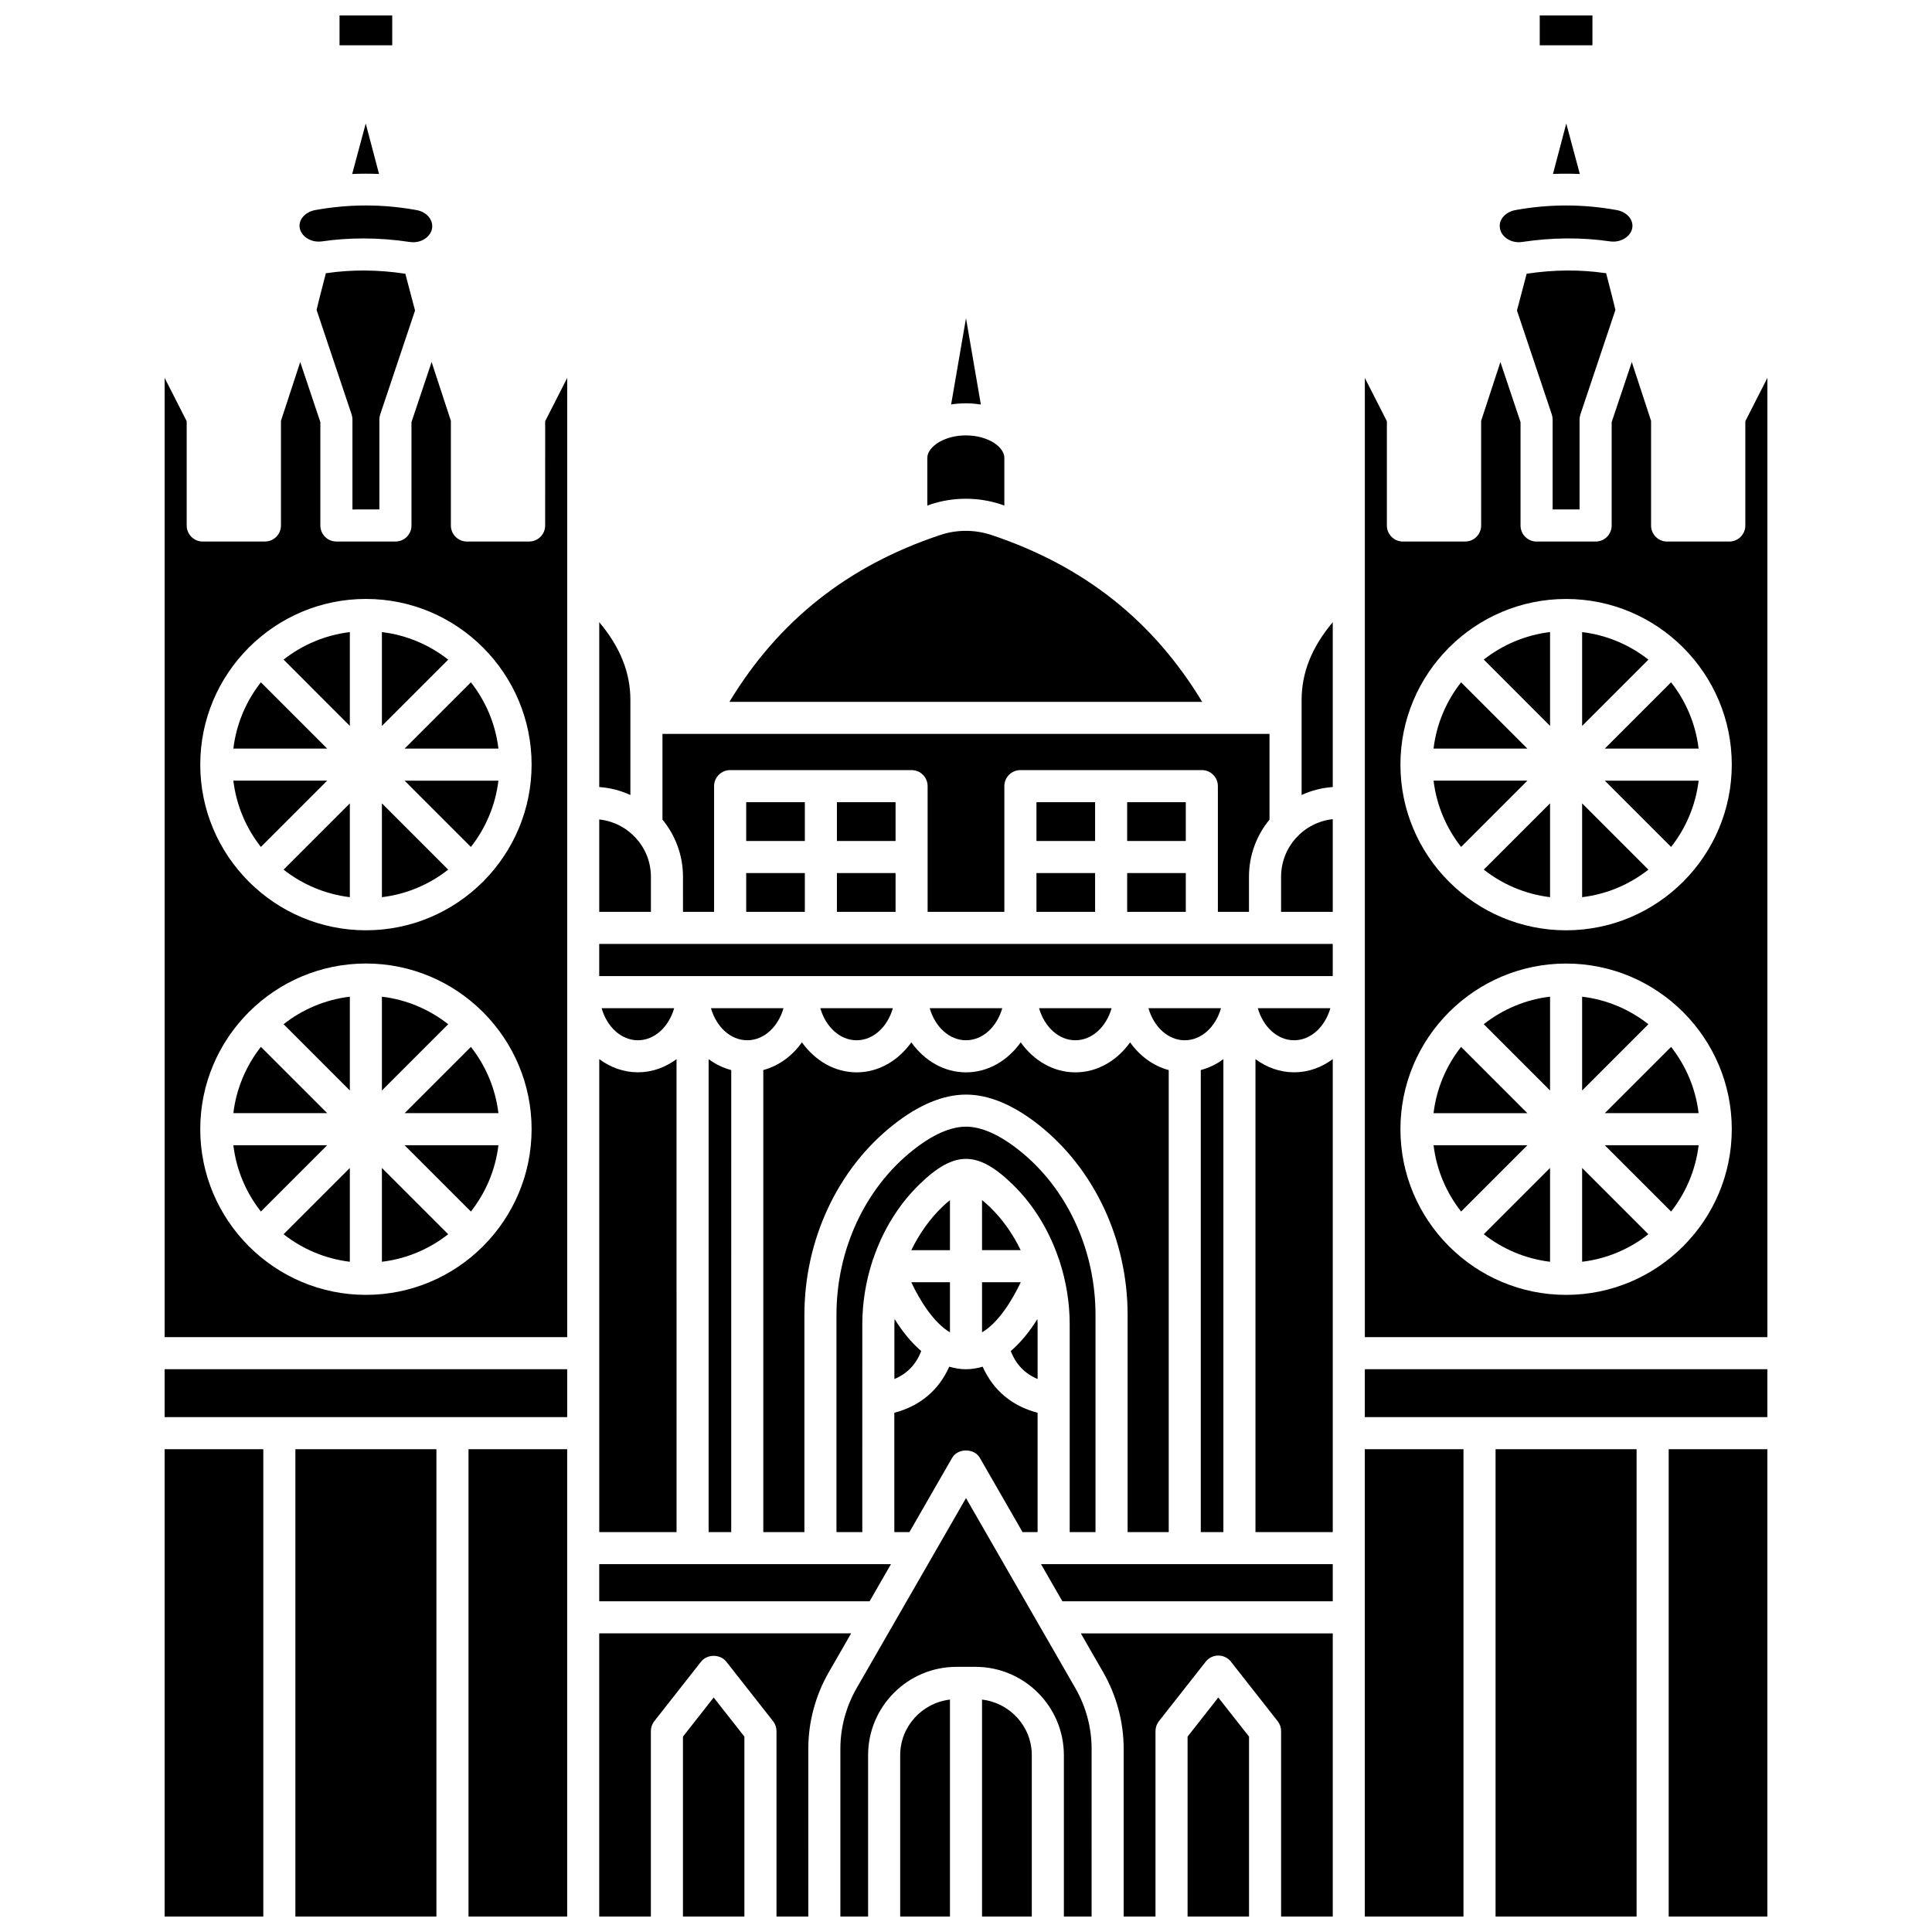 <?xml version="1.0" encoding="UTF-8"?>
<!-- Uploaded to: SVG Repo, www.svgrepo.com, Generator: SVG Repo Mixer Tools -->
<svg width="800px" height="800px" version="1.1" viewBox="144 144 512 512" xmlns="http://www.w3.org/2000/svg">
 <defs>
  <clipPath id="o">
   <path d="m268 528h27v123.9h-27z"/>
  </clipPath>
  <clipPath id="h">
   <path d="m222 528h38v123.9h-38z"/>
  </clipPath>
  <clipPath id="g">
   <path d="m233 148.09h15v8.906h-15z"/>
  </clipPath>
  <clipPath id="f">
   <path d="m187 528h27v123.9h-27z"/>
  </clipPath>
  <clipPath id="e">
   <path d="m552 148.09h15v8.906h-15z"/>
  </clipPath>
  <clipPath id="d">
   <path d="m540 528h38v123.9h-38z"/>
  </clipPath>
  <clipPath id="c">
   <path d="m505 528h27v123.9h-27z"/>
  </clipPath>
  <clipPath id="b">
   <path d="m586 528h27v123.9h-27z"/>
  </clipPath>
  <clipPath id="a">
   <path d="m366 541h68v110.9h-68z"/>
  </clipPath>
  <clipPath id="n">
   <path d="m324 593h18v58.902h-18z"/>
  </clipPath>
  <clipPath id="m">
   <path d="m458 593h18v58.902h-18z"/>
  </clipPath>
  <clipPath id="l">
   <path d="m430 576h68v75.902h-68z"/>
  </clipPath>
  <clipPath id="k">
   <path d="m404 594h14v57.902h-14z"/>
  </clipPath>
  <clipPath id="j">
   <path d="m302 576h68v75.902h-68z"/>
  </clipPath>
  <clipPath id="i">
   <path d="m382 594h14v57.902h-14z"/>
  </clipPath>
 </defs>
 <path d="m381.02 550.02h3.988l11.305-19.656c1.512-2.637 5.852-2.637 7.367 0l11.305 19.656h3.988v-31.621c-6.859-1.812-11.777-5.988-14.559-12.215-1.406 0.402-2.863 0.68-4.426 0.68-1.559 0-3.019-0.277-4.426-0.68-2.781 6.227-7.695 10.406-14.559 12.215l0.004 31.621z"/>
 <path d="m404.25 497.08c4.336-2.543 7.961-8.434 10.262-13.277h-10.262z"/>
 <path d="m418.98 494.96c0-0.469-0.051-0.922-0.066-1.387-1.891 3.039-4.238 6.062-7.055 8.473 1.398 3.562 3.723 5.992 7.121 7.406l-0.004-14.492z"/>
 <path d="m381.02 494.95v14.504c3.394-1.406 5.723-3.844 7.121-7.406-2.812-2.41-5.164-5.434-7.055-8.477-0.016 0.465-0.066 0.918-0.066 1.379z"/>
 <path d="m331.79 550.02h5.992l0.004-122.44c-2.164-0.574-4.188-1.551-5.992-2.891z"/>
 <path d="m342.03 419.68c4.445 0 8.199-3.566 9.609-8.5h-19.227c1.418 4.938 5.176 8.5 9.617 8.5z"/>
 <path d="m457.97 419.68c4.445 0 8.199-3.566 9.613-8.5h-19.227c1.414 4.938 5.164 8.5 9.613 8.5z"/>
 <path d="m462.22 550.02h5.992v-125.34c-1.805 1.344-3.828 2.32-5.992 2.891z"/>
 <path d="m395.75 497.08v-13.281h-10.262c2.301 4.848 5.93 10.738 10.262 13.281z"/>
 <path d="m395.75 462.04c-0.633 0.516-1.316 1.102-2.109 1.871-3.348 3.242-6.062 7.129-8.133 11.395h10.238z"/>
 <path d="m434.32 550.02v-57.578c0-17.277-7.586-33.598-20.297-43.652-5.211-4.117-9.93-6.211-14.027-6.211s-8.816 2.09-14.023 6.211c-12.715 10.051-20.301 26.371-20.301 43.652v57.578h6.844l0.004-55.066c0-5.758 0.949-11.387 2.66-16.684 0.055-0.176 0.09-0.344 0.164-0.504 0.031-0.066 0.051-0.133 0.086-0.199 2.559-7.531 6.711-14.363 12.301-19.77 9.199-8.91 15.344-8.902 24.531-0.008 5.59 5.406 9.746 12.242 12.305 19.773 0.035 0.066 0.055 0.137 0.09 0.203 0.078 0.164 0.109 0.344 0.164 0.52 1.715 5.297 2.66 10.926 2.66 16.684v55.051z"/>
 <path d="m205.84 447.5c0.789 6.578 3.394 12.598 7.297 17.566l17.566-17.566z"/>
 <path d="m438.59 411.18h-19.227c1.414 4.934 5.168 8.5 9.609 8.5 4.445 0 8.207-3.562 9.617-8.5z"/>
 <g clip-path="url(#o)">
  <path d="m268.16 528.05h26.148v123.85h-26.148z"/>
 </g>
 <path d="m187.63 519.55h106.68v-12.695h-106.68z"/>
 <path d="m213.14 421.43c-3.902 4.965-6.504 10.984-7.297 17.562h24.859z"/>
 <path d="m236.71 432.99v-24.859c-6.578 0.789-12.598 3.394-17.562 7.293z"/>
 <path d="m236.71 478.38v-24.859l-17.562 17.562c4.965 3.902 10.984 6.504 17.562 7.297z"/>
 <g clip-path="url(#h)">
  <path d="m222.28 528.05h37.375v123.85h-37.375z"/>
 </g>
 <path d="m224.79 206.71c1.211 1.047 2.891 1.504 4.586 1.254 3.566-0.52 7.203-0.777 10.898-0.777 4.07 0 8.203 0.316 12.367 0.945 1.641 0.238 3.269-0.199 4.457-1.227 0.539-0.469 1.449-1.465 1.449-2.93 0-2.109-1.742-3.863-4.148-4.301-8.918-1.629-17.957-1.629-26.875 0-2.402 0.438-4.148 2.191-4.148 4.164 0.008 1.438 0.891 2.418 1.414 2.871z"/>
 <path d="m237.33 190.11c2.371-0.105 4.742-0.105 7.121-0.008l-3.527-13.367c-1.102 4.082-2.332 8.672-3.594 13.375z"/>
 <g clip-path="url(#g)">
  <path d="m240.98 156h6.965v-7.91h-13.965v7.91z"/>
 </g>
 <g clip-path="url(#f)">
  <path d="m187.63 528.05h26.148v123.85h-26.148z"/>
 </g>
 <path d="m244.54 279.01v-23.84c0-0.461 0.078-0.914 0.223-1.352l9.227-27.531-2.57-9.746c-0.012 0-0.031 0-0.043-0.004-7.125-1.074-14.117-1.129-20.777-0.156-0.082 0.012-0.156 0-0.238 0.008-1.57 6.016-2.207 8.617-2.465 9.742l9.281 27.688c0.145 0.438 0.223 0.895 0.223 1.352v23.84z"/>
 <path d="m409.61 411.18h-19.227c1.414 4.934 5.168 8.5 9.613 8.5 4.449 0 8.203-3.562 9.613-8.5z"/>
 <path d="m418.67 375.37h15.543v10.281h-15.543z"/>
 <path d="m409.36 277.69c0.277 0.09 0.523 0.211 0.801 0.305v-12.672c0-2.809-4.191-5.938-10.207-5.938-2.738 0-5.066 0.668-6.828 1.637-0.062 0.047-0.141 0.066-0.207 0.109-1.98 1.152-3.168 2.711-3.168 4.191v12.672c0.273-0.094 0.523-0.211 0.793-0.305 6.066-2.019 12.746-2.019 18.816 0z"/>
 <path d="m406.67 285.76c-4.336-1.441-9.113-1.441-13.445 0-24.594 8.188-42.91 22.754-55.926 44.242l125.3 0.004c-13.012-21.496-31.328-36.059-55.926-44.246z"/>
 <path d="m325 385.65h8.242v-33.316c0-2.348 1.902-4.25 4.25-4.25h48.086c2.348 0 4.25 1.902 4.25 4.25v33.316h20.336v-33.316c0-2.348 1.902-4.25 4.25-4.25h48.086c2.348 0 4.25 1.902 4.25 4.25v33.316h8.242v-9.293c0-5.746 2.043-11.027 5.438-15.148v-22.711h-160.87v22.711c3.394 4.121 5.438 9.402 5.438 15.148z"/>
 <path d="m442.71 375.37h15.539v10.281h-15.539z"/>
 <path d="m418.67 356.59h15.543v10.281h-15.543z"/>
 <path d="m442.71 356.59h15.539v10.281h-15.539z"/>
 <path d="m403.94 251.21-3.941-22.871-3.941 22.848c1.254-0.195 2.551-0.305 3.891-0.305 1.379 0 2.711 0.121 3.992 0.328z"/>
 <g clip-path="url(#e)">
  <path d="m559.03 156h6.984v-7.91h-13.969v7.91z"/>
 </g>
 <path d="m562.67 190.11c-1.262-4.707-2.496-9.301-3.59-13.375l-3.527 13.367c2.367-0.098 4.738-0.094 7.117 0.008z"/>
 <path d="m562.6 279.01v-23.84c0-0.461 0.078-0.914 0.223-1.352l9.281-27.688c-0.258-1.125-0.902-3.723-2.465-9.742-0.082-0.008-0.156 0-0.238-0.008-6.664-0.973-13.652-0.918-20.777 0.156-0.012 0-0.031 0-0.043 0.004l-2.57 9.746 9.227 27.531c0.145 0.438 0.223 0.895 0.223 1.352v23.84z"/>
 <path d="m542.9 206.9c1.195 1.023 2.809 1.461 4.457 1.227 7.945-1.203 15.773-1.254 23.266-0.164 1.684 0.25 3.371-0.207 4.586-1.254 0.527-0.453 1.41-1.438 1.41-2.867 0-1.977-1.746-3.727-4.148-4.164-4.457-0.816-8.949-1.223-13.441-1.223-4.492 0-8.98 0.406-13.441 1.223-2.402 0.438-4.148 2.191-4.148 4.164 0.004 1.594 0.914 2.598 1.461 3.059z"/>
 <path d="m365.79 375.37h15.543v10.281h-15.543z"/>
 <path d="m322.66 411.18h-19.227c1.414 4.934 5.168 8.5 9.613 8.5 4.449 0 8.199-3.562 9.613-8.5z"/>
 <path d="m323.29 424.68c-2.949 2.191-6.461 3.492-10.238 3.492-3.781 0-7.293-1.301-10.242-3.492v125.34h20.484z"/>
 <path d="m380.11 558.52h-77.309v9.84h71.648z"/>
 <path d="m356.52 420.23c-2.578 3.606-6.129 6.254-10.238 7.34v122.45h10.895v-57.578c0-19.855 8.793-38.668 23.527-50.316 6.746-5.34 13.242-8.047 19.297-8.047 6.059 0 12.551 2.707 19.301 8.047 14.727 11.652 23.527 30.465 23.527 50.316v57.578h10.895v-122.44c-4.113-1.094-7.66-3.734-10.238-7.34-3.438 4.805-8.625 7.945-14.496 7.945-5.871 0-11.051-3.137-14.488-7.945-3.438 4.805-8.625 7.945-14.496 7.945s-11.055-3.137-14.496-7.945c-3.438 4.805-8.621 7.945-14.488 7.945-5.875-0.008-11.055-3.144-14.5-7.949z"/>
 <path d="m380.62 411.18h-19.227c1.414 4.934 5.168 8.5 9.613 8.5 4.449 0 8.203-3.562 9.613-8.5z"/>
 <path d="m316.5 376.36c0-7.902-6.016-14.355-13.695-15.199v24.492h13.695z"/>
 <path d="m341.75 356.59h15.539v10.281h-15.539z"/>
 <path d="m365.79 356.59h15.543v10.281h-15.543z"/>
 <path d="m245.21 408.13v24.867l17.566-17.566c-4.961-3.906-10.984-6.512-17.566-7.301z"/>
 <path d="m311.06 329.52c0-7.262-2.668-13.969-8.254-20.645v43.699c2.93 0.203 5.707 0.934 8.254 2.109z"/>
 <path d="m341.75 375.37h15.539v10.281h-15.539z"/>
 <path d="m404.25 462.03v13.266h10.238c-2.07-4.273-4.785-8.16-8.137-11.402-0.789-0.762-1.473-1.348-2.102-1.863z"/>
 <path d="m554.78 478.38v-24.867l-17.566 17.566c4.969 3.906 10.984 6.508 17.566 7.301z"/>
 <path d="m523.91 447.5c0.789 6.578 3.394 12.598 7.297 17.566l17.566-17.566z"/>
 <path d="m505.69 519.55h106.68v-12.695h-106.68z"/>
 <path d="m531.2 421.44c-3.902 4.965-6.504 10.984-7.297 17.562h24.859z"/>
 <path d="m554.78 432.99v-24.867c-6.578 0.789-12.598 3.394-17.566 7.297z"/>
 <path d="m462.5 394.15h-159.7v8.523h194.39v-8.523z"/>
 <path d="m483.5 376.36v9.293h13.695v-24.566c-7.691 0.832-13.695 7.363-13.695 15.273z"/>
 <path d="m563.28 478.38c6.578-0.789 12.598-3.394 17.562-7.297l-17.562-17.562z"/>
 <path d="m488.94 354.68c2.547-1.172 5.324-1.902 8.254-2.109v-43.695c-5.586 6.676-8.254 13.387-8.254 20.645z"/>
 <g clip-path="url(#d)">
  <path d="m540.34 528.05h37.375v123.85h-37.375z"/>
 </g>
 <g clip-path="url(#c)">
  <path d="m505.69 528.05h26.148v123.85h-26.148z"/>
 </g>
 <g clip-path="url(#b)">
  <path d="m586.22 528.05h26.148v123.85h-26.148z"/>
 </g>
 <path d="m563.28 408.13v24.859l17.562-17.562c-4.961-3.902-10.977-6.508-17.562-7.297z"/>
 <path d="m563.28 381.76c6.578-0.789 12.598-3.394 17.562-7.297l-17.562-17.562z"/>
 <path d="m586.86 368.45c3.902-4.965 6.504-10.988 7.297-17.566h-24.867z"/>
 <path d="m569.29 342.38h24.859c-0.789-6.578-3.394-12.598-7.297-17.562z"/>
 <path d="m563.28 311.51v24.859l17.562-17.562c-4.961-3.898-10.977-6.504-17.562-7.297z"/>
 <path d="m606.53 255.62v27.645c0 2.348-1.902 4.25-4.25 4.25h-16.48c-2.348 0-4.25-1.902-4.25-4.25v-27.734l-5.106-15.582-5.336 15.918v27.398c0 2.348-1.902 4.25-4.25 4.25h-15.652c-2.348 0-4.25-1.902-4.25-4.25v-27.398l-5.336-15.918-5.106 15.582 0.004 27.734c0 2.348-1.902 4.25-4.25 4.25h-16.484c-2.348 0-4.25-1.902-4.25-4.25v-27.637l-5.84-11.469v254.2h106.68v-254.21zm-16.379 218.56c-0.035 0.035-0.043 0.082-0.078 0.113-0.035 0.035-0.082 0.043-0.113 0.078-7.945 7.894-18.875 12.785-30.93 12.785-12.055 0-22.992-4.887-30.93-12.781-0.035-0.035-0.082-0.043-0.113-0.078-0.035-0.035-0.043-0.082-0.078-0.113-7.894-7.945-12.781-18.875-12.781-30.93 0-12.055 4.887-22.988 12.785-30.93 0.035-0.035 0.043-0.082 0.078-0.113 0.035-0.035 0.082-0.043 0.113-0.078 7.945-7.894 18.875-12.785 30.93-12.785s22.988 4.887 30.93 12.785c0.035 0.035 0.082 0.043 0.113 0.078 0.035 0.035 0.043 0.082 0.078 0.113 7.894 7.945 12.785 18.875 12.785 30.93-0.004 12.051-4.894 22.988-12.789 30.926zm0-96.617c-0.035 0.035-0.043 0.082-0.078 0.113-0.035 0.035-0.082 0.043-0.113 0.078-7.945 7.894-18.875 12.785-30.93 12.785-12.055 0-22.992-4.887-30.93-12.781-0.035-0.035-0.082-0.043-0.113-0.078-0.035-0.035-0.043-0.082-0.078-0.113-7.894-7.945-12.781-18.875-12.781-30.93 0-12.055 4.887-22.988 12.785-30.93 0.035-0.035 0.043-0.082 0.078-0.113 0.035-0.035 0.082-0.043 0.113-0.078 7.945-7.894 18.875-12.785 30.93-12.785s22.988 4.887 30.93 12.785c0.035 0.035 0.082 0.043 0.113 0.078 0.035 0.035 0.043 0.082 0.078 0.113 7.894 7.945 12.785 18.875 12.785 30.93-0.004 12.055-4.894 22.984-12.789 30.926z"/>
 <path d="m554.78 336.37v-24.867c-6.578 0.789-12.598 3.394-17.566 7.297z"/>
 <path d="m531.2 324.82c-3.902 4.965-6.504 10.984-7.297 17.562h24.859z"/>
 <path d="m569.29 439h24.859c-0.789-6.578-3.394-12.598-7.297-17.562z"/>
 <path d="m554.78 381.76v-24.867l-17.566 17.566c4.969 3.902 10.984 6.504 17.566 7.301z"/>
 <path d="m586.86 465.07c3.902-4.965 6.504-10.988 7.297-17.566h-24.867z"/>
 <path d="m523.91 350.88c0.789 6.578 3.394 12.598 7.297 17.566l17.566-17.566z"/>
 <g clip-path="url(#a)">
  <path d="m400 541.01-28.961 50.328c-2.832 4.926-4.332 10.5-4.332 16.113v44.457h7.348v-42.75c0-12.918 10.508-23.426 23.426-23.426h5.031c12.918 0 23.426 10.508 23.426 23.426v42.75h7.348l0.004-44.461c0-5.613-1.5-11.184-4.332-16.113z"/>
 </g>
 <path d="m236.71 336.37v-24.859c-6.578 0.789-12.598 3.394-17.562 7.293z"/>
 <path d="m245.21 311.51v24.867l17.566-17.566c-4.961-3.902-10.984-6.508-17.566-7.301z"/>
 <path d="m236.71 381.76v-24.859l-17.562 17.562c4.965 3.898 10.984 6.5 17.562 7.297z"/>
 <path d="m245.21 381.76c6.578-0.789 12.598-3.394 17.566-7.297l-17.566-17.566z"/>
 <path d="m268.79 368.45c3.902-4.965 6.504-10.988 7.297-17.566h-24.867z"/>
 <path d="m251.23 439h24.859c-0.789-6.578-3.394-12.598-7.297-17.562z"/>
 <path d="m268.79 465.07c3.902-4.965 6.504-10.988 7.297-17.566h-24.867z"/>
 <path d="m205.84 350.88c0.789 6.578 3.394 12.598 7.297 17.566l17.566-17.566z"/>
 <path d="m251.23 342.38h24.859c-0.789-6.578-3.394-12.598-7.297-17.562z"/>
 <path d="m213.14 324.82c-3.902 4.965-6.504 10.984-7.297 17.562h24.859z"/>
 <g clip-path="url(#n)">
  <path d="m324.99 604.22v47.68h16.281v-47.68l-8.141-10.363z"/>
 </g>
 <g clip-path="url(#m)">
  <path d="m458.72 604.22v47.68h16.285v-47.68l-8.141-10.363z"/>
 </g>
 <g clip-path="url(#l)">
  <path d="m436.32 587.1c3.574 6.215 5.465 13.25 5.465 20.352v44.457h8.434v-49.152c0-0.953 0.32-1.879 0.91-2.625l12.395-15.77c0.805-1.023 2.035-1.625 3.34-1.625 1.305 0 2.539 0.598 3.34 1.625l12.391 15.77c0.59 0.75 0.91 1.676 0.91 2.625v49.152h13.688v-75.043l-66.762-0.004z"/>
 </g>
 <path d="m476.71 424.68v125.34h20.484v-125.34c-2.949 2.191-6.461 3.492-10.242 3.492s-7.293-1.301-10.242-3.492z"/>
 <path d="m245.21 478.38c6.578-0.789 12.598-3.394 17.566-7.297l-17.566-17.566z"/>
 <path d="m425.54 568.36h71.652v-9.84h-77.309z"/>
 <g clip-path="url(#k)">
  <path d="m404.25 594.41v57.5h13.188v-42.75c0-7.637-5.785-13.879-13.188-14.75z"/>
 </g>
 <g clip-path="url(#j)">
  <path d="m302.8 576.86v75.043h13.688v-49.152c0-0.953 0.32-1.875 0.91-2.625l12.391-15.77c1.609-2.043 5.07-2.055 6.684 0l12.395 15.77c0.59 0.75 0.91 1.676 0.91 2.625v49.152h8.434l-0.004-44.457c0-7.098 1.887-14.137 5.465-20.352l5.891-10.238h-66.762z"/>
 </g>
 <path d="m288.47 283.26c0 2.348-1.902 4.25-4.25 4.25h-16.484c-2.348 0-4.25-1.902-4.25-4.25v-27.734l-5.106-15.582-5.336 15.918 0.004 27.398c0 2.348-1.902 4.25-4.25 4.25h-15.652c-2.348 0-4.25-1.902-4.25-4.25v-27.398l-5.336-15.918-5.106 15.582v27.734c0 2.348-1.902 4.25-4.25 4.25h-16.484c-2.348 0-4.25-1.902-4.25-4.25v-27.637l-5.84-11.473v254.21h106.68v-254.2l-5.836 11.465zm-16.375 190.92c-0.035 0.035-0.043 0.082-0.078 0.113-0.035 0.035-0.082 0.043-0.113 0.078-7.945 7.894-18.875 12.781-30.93 12.781-12.055 0-22.988-4.887-30.93-12.785-0.035-0.035-0.082-0.043-0.113-0.078-0.035-0.035-0.043-0.082-0.078-0.113-7.894-7.945-12.785-18.875-12.785-30.93 0-12.055 4.887-22.988 12.785-30.93 0.035-0.035 0.043-0.082 0.078-0.113 0.035-0.035 0.082-0.043 0.113-0.078 7.945-7.894 18.875-12.785 30.93-12.785 12.059 0 22.992 4.887 30.93 12.785 0.035 0.035 0.082 0.043 0.113 0.078 0.035 0.035 0.043 0.082 0.078 0.113 7.894 7.945 12.785 18.875 12.785 30.93-0.004 12.059-4.894 22.992-12.785 30.934zm0-96.617c-0.035 0.035-0.043 0.082-0.078 0.113-0.035 0.035-0.082 0.043-0.113 0.078-7.945 7.894-18.875 12.781-30.93 12.781-12.055 0-22.988-4.887-30.93-12.785-0.035-0.035-0.082-0.043-0.113-0.078-0.035-0.035-0.043-0.082-0.078-0.113-7.894-7.945-12.785-18.875-12.785-30.93 0-12.055 4.887-22.988 12.785-30.93 0.035-0.035 0.043-0.082 0.078-0.113 0.035-0.035 0.082-0.043 0.113-0.078 7.945-7.894 18.875-12.785 30.93-12.785 12.059 0 22.992 4.887 30.93 12.785 0.035 0.035 0.082 0.043 0.113 0.078 0.035 0.035 0.043 0.082 0.078 0.113 7.894 7.945 12.785 18.875 12.785 30.93-0.004 12.059-4.894 22.988-12.785 30.934z"/>
 <path d="m496.56 411.18h-19.227c1.414 4.934 5.168 8.5 9.609 8.5 4.445 0 8.199-3.562 9.617-8.5z"/>
 <g clip-path="url(#i)">
  <path d="m382.56 609.16v42.75h13.188v-57.5c-7.402 0.871-13.188 7.113-13.188 14.75z"/>
 </g>
</svg>